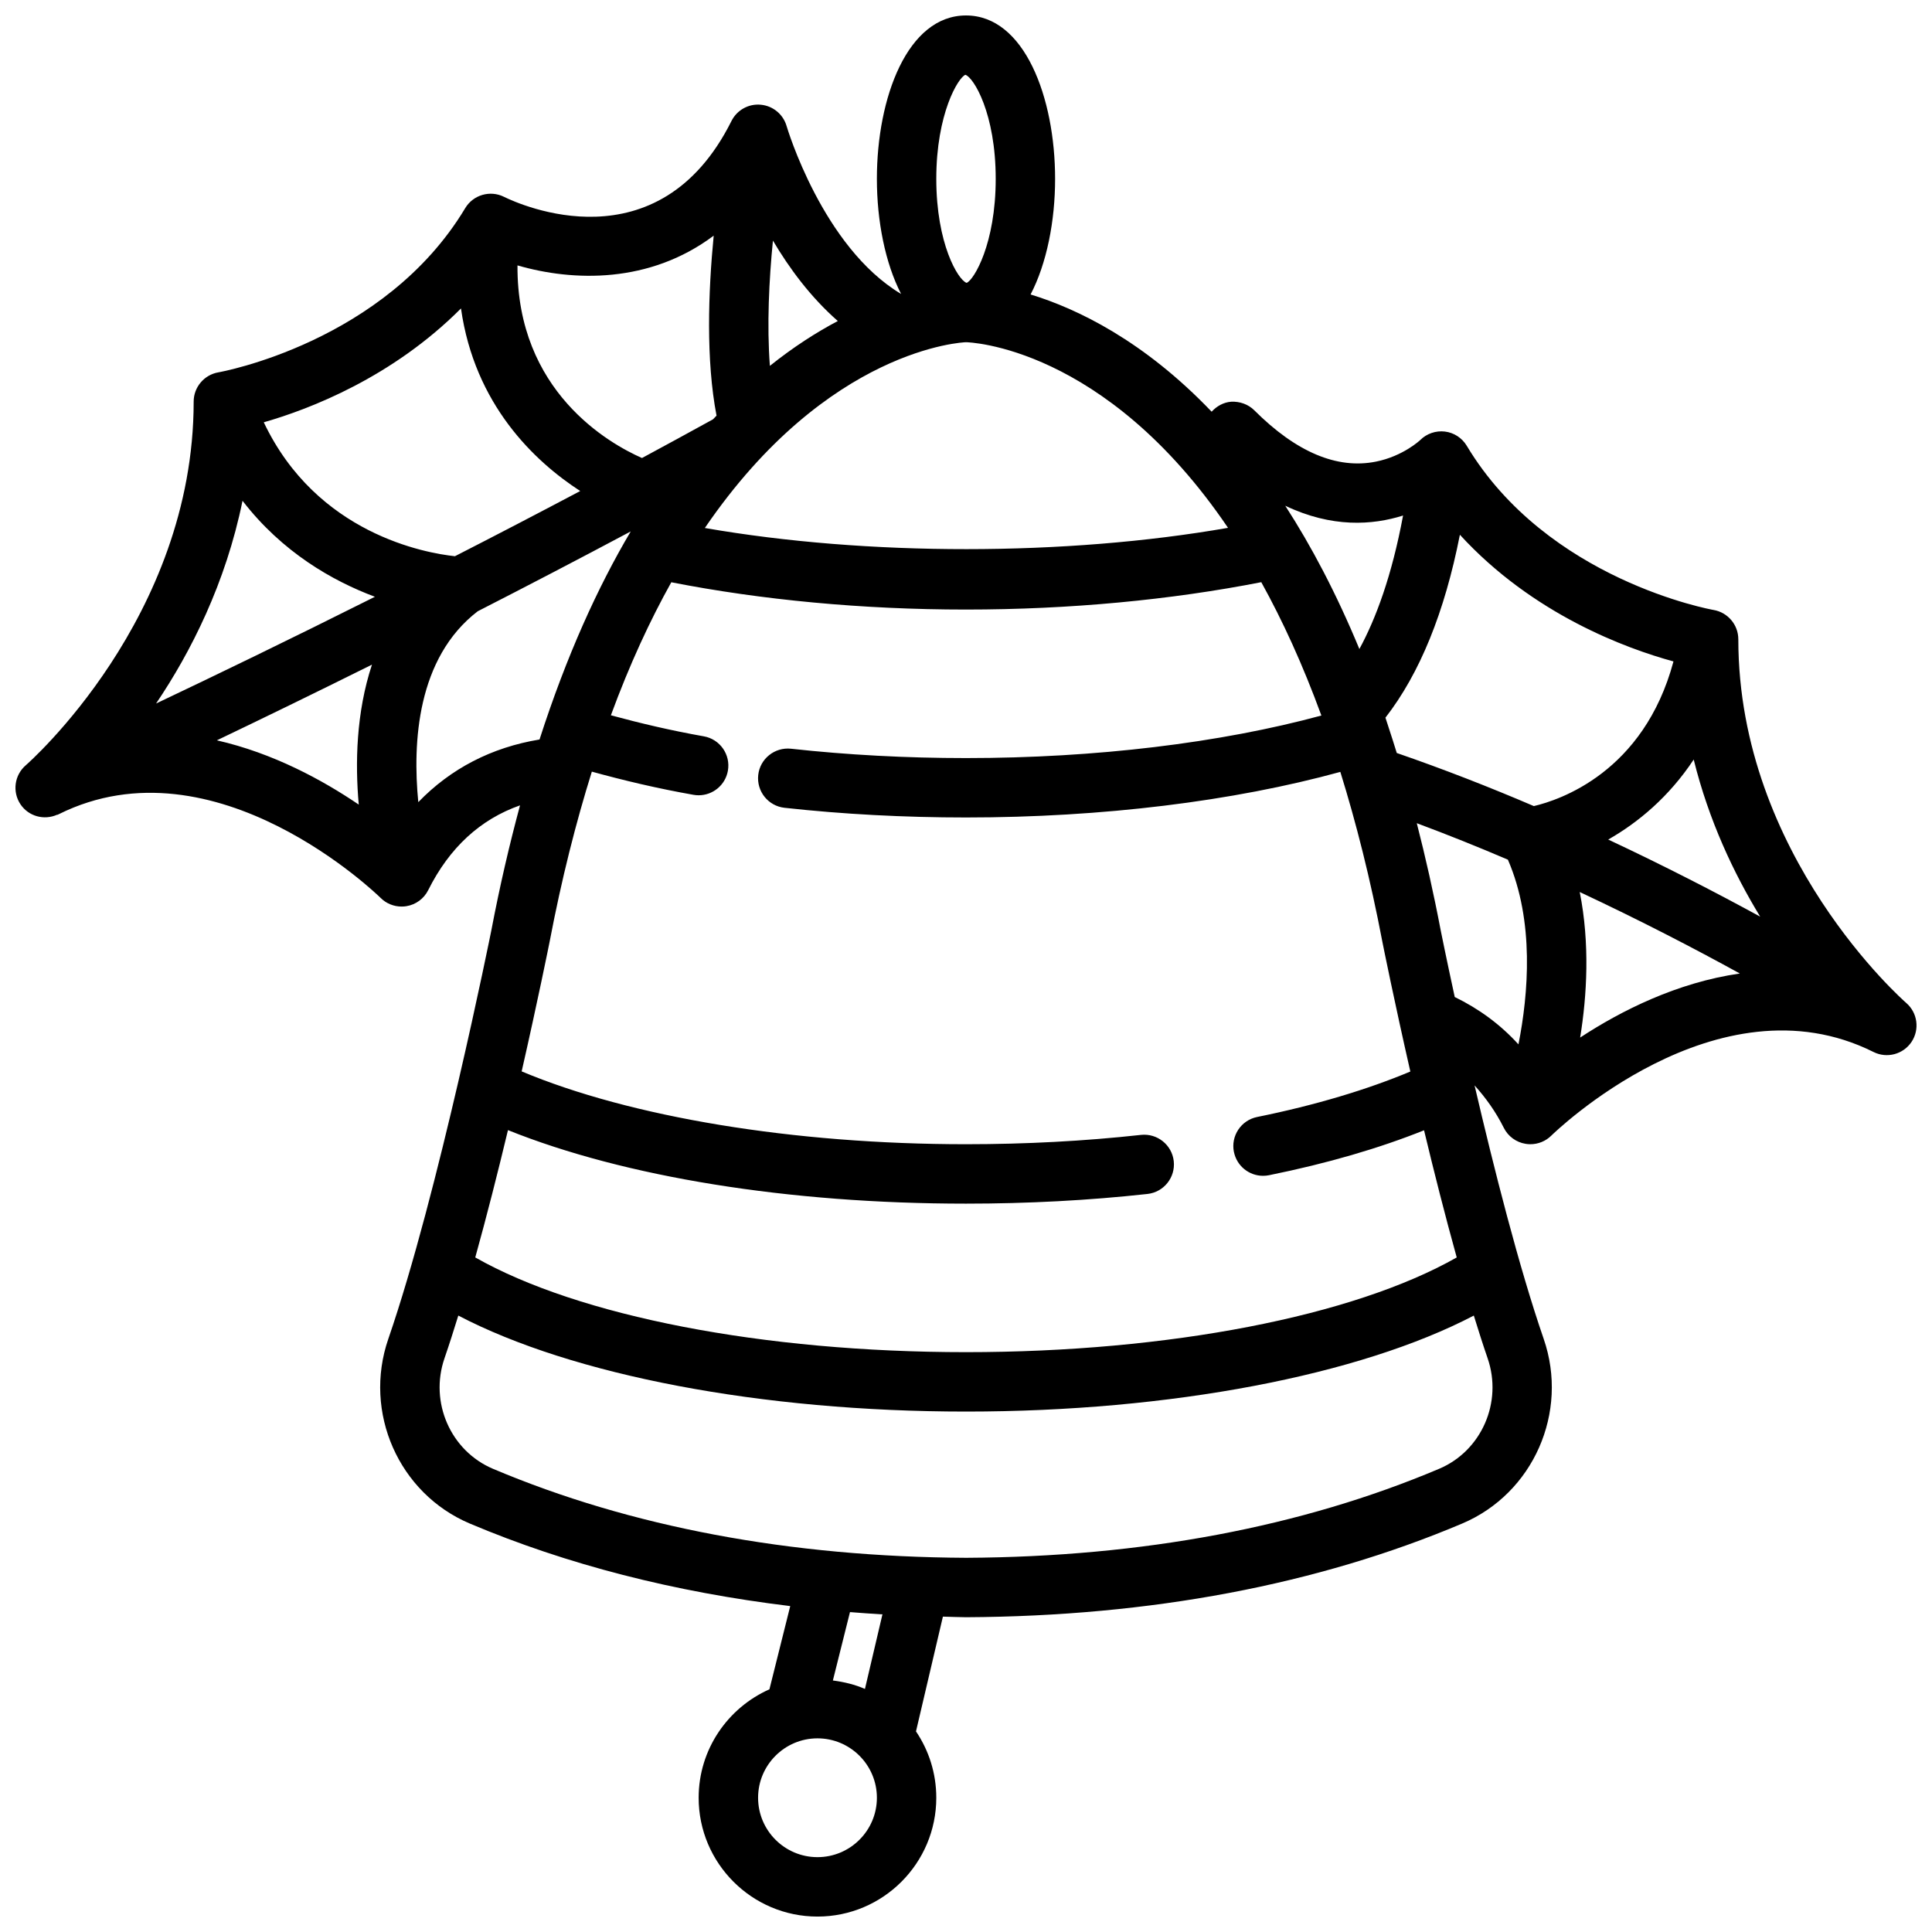 <?xml version="1.0" encoding="UTF-8"?>
<!-- Uploaded to: ICON Repo, www.iconrepo.com, Generator: ICON Repo Mixer Tools -->
<svg width="800px" height="800px" version="1.1" viewBox="144 144 512 512" xmlns="http://www.w3.org/2000/svg">
 <defs>
  <clipPath id="a">
   <path d="m148.09 148.09h503.81v503.81h-503.81z"/>
  </clipPath>
 </defs>
 <g clip-path="url(#a)">
  <path d="m604.67 313.41c0-3.836-2.781-7.117-6.566-7.766-0.434-0.07-44.02-7.871-65.406-43.52-1.246-2.074-3.383-3.469-5.789-3.758-2.383-0.285-4.816 0.531-6.527 2.246-0.043 0.039-4.543 4.281-11.723 5.719-10.316 2.082-21.168-2.516-32.25-13.59-1.609-1.613-3.883-2.391-6.117-2.281-2.027 0.145-3.836 1.16-5.195 2.644-17.957-18.785-35.582-27.281-47.98-31.066 4.285-8.234 6.496-19.461 6.496-30.645 0-21.52-8.109-43.297-23.613-43.297s-23.617 21.777-23.617 43.297c0 11.121 2.184 22.289 6.418 30.504-20.836-12.426-30.242-44.152-30.344-44.488-0.895-3.113-3.617-5.367-6.848-5.656-3.219-0.309-6.312 1.406-7.762 4.312-19.398 38.812-56.184 22.117-60.285 20.094-3.668-1.82-8.152-0.531-10.27 2.992-21.387 35.648-64.973 43.449-65.406 43.52-3.777 0.645-6.562 3.926-6.562 7.762 0 57.418-44.043 95.98-44.484 96.363-3.012 2.59-3.625 7.019-1.426 10.332 2.141 3.211 6.258 4.328 9.75 2.773l0.02 0.047c0.027-0.012 0.164-0.074 0.379-0.172 41.504-20.668 84.871 21.75 85.305 22.18 1.492 1.488 3.496 2.293 5.562 2.293 0.418 0 0.844-0.031 1.27-0.102 2.496-0.406 4.644-1.984 5.773-4.242 5.633-11.27 13.801-18.781 24.34-22.48-2.777 10.297-5.348 21.273-7.609 33.16-0.137 0.691-14.02 69.766-27.297 108.23-6.723 19.473 2.762 40.969 21.594 48.938 25.75 10.891 54.207 18.148 84.918 21.875l-5.512 22.051c-11.027 4.906-18.758 15.918-18.758 28.742 0 17.367 14.125 31.488 31.488 31.488s31.488-14.121 31.488-31.488c0-6.508-1.984-12.562-5.379-17.586l7.133-30.414c2.062 0.039 4.082 0.152 6.16 0.16 48.887-0.262 93.113-8.609 131.46-24.832 18.836-7.973 28.316-29.465 21.594-48.938-6.531-18.918-13.203-45.223-18.316-67.168 2.918 3.238 5.57 6.887 7.746 11.238 1.129 2.262 3.277 3.836 5.773 4.242 0.426 0.074 0.852 0.105 1.27 0.105 2.062 0 4.07-0.809 5.559-2.289 0.438-0.43 43.875-42.902 85.387-22.148 3.551 1.77 7.863 0.621 10.07-2.684 2.199-3.312 1.586-7.742-1.426-10.332-0.441-0.383-44.484-38.945-44.484-96.363zm-42.027 66.984c15.973 7.481 30.438 14.996 42.43 21.594-16.664 2.398-31.457 9.855-42.316 16.977 1.797-11.082 2.617-24.871-0.113-38.57zm47.824 6.527c-11.562-6.32-25.207-13.371-40.27-20.434 7.922-4.508 16.09-11.293 22.652-21.199 4.012 16.184 10.629 30.172 17.617 41.633zm-22.98-67.633c-7.883 29.387-30.23 36.75-37.004 38.332-11.648-4.996-23.855-9.766-36.324-14.07-0.734-2.359-1.469-4.703-2.227-6.973v-0.004-0.004c-0.262-0.781-0.512-1.605-0.777-2.379 9.086-11.684 15.691-27.918 19.73-48.477 19.301 21.086 44.059 30.148 56.602 33.574zm-116.48 130c0.758 3.734 4.039 6.312 7.707 6.312 0.52 0 1.043-0.047 1.57-0.152 15.562-3.152 29.285-7.172 41.105-11.91 2.625 10.953 5.57 22.578 8.66 33.695-27.379 15.559-76.332 25.102-130.05 25.102-53.719 0-102.67-9.539-130.05-25.105 3.09-11.129 6.043-22.77 8.668-33.738 30.855 12.398 74.277 19.484 121.38 19.484 16.395 0 32.57-0.859 48.094-2.566 4.32-0.477 7.438-4.367 6.965-8.688-0.473-4.32-4.371-7.434-8.688-6.965-14.949 1.645-30.551 2.473-46.371 2.473-45.715 0-88.949-7.203-117.75-19.301 4.281-18.816 7.141-33.02 7.402-34.328 3.195-16.777 7-31.688 11.195-45.109 8.465 2.332 17.363 4.453 26.934 6.141 0.461 0.086 0.922 0.121 1.375 0.121 3.746 0 7.07-2.684 7.746-6.504 0.758-4.281-2.102-8.363-6.383-9.117-8.758-1.551-16.879-3.477-24.625-5.578 4.973-13.52 10.383-25.176 16.012-35.25 23.859 4.672 50.629 7.231 78.094 7.231 27.527 0 54.355-2.57 78.254-7.254 5.598 10.094 10.977 21.785 15.93 35.34-26.816 7.269-59.836 11.273-94.184 11.273-15.82 0-31.422-0.832-46.371-2.477-4.305-0.461-8.215 2.644-8.688 6.965-0.473 4.32 2.644 8.211 6.965 8.688 15.52 1.707 31.699 2.566 48.094 2.566 36.07 0 70.887-4.297 99.207-12.078 4.172 13.426 7.961 28.336 11.156 45.113 0.254 1.277 3.109 15.477 7.394 34.293-11.363 4.766-25.148 8.918-40.602 12.047-4.262 0.867-7.016 5.019-6.152 9.277zm44.82-168.67c-2.973 15.977-7.207 27.336-11.578 35.375-6.129-14.789-12.766-27.348-19.645-37.969 12.348 5.887 23.117 5.164 31.223 2.594zm-46.387 3.262c-42.973 7.516-95.641 7.527-138.65 0.039 32.664-47.82 68.711-49.227 69.211-49.23 0.535 0 36.695 0.895 69.438 49.191zm-69.602-120.06c2.211 0.723 8.035 10.285 8.035 27.574 0 17.227-5.777 26.773-7.684 27.555h-0.055c-2.231-0.789-8.008-10.332-8.008-27.555 0-17.289 5.824-26.852 7.711-27.574zm-33.812 65.25c-5.656 2.996-11.723 6.856-18 11.887-0.82-10.82-0.219-22.793 0.809-33.199 4.34 7.352 10.023 15.031 17.191 21.312zm-32.891-22.617c-1.445 14.891-2.074 32.969 0.754 47.695-0.312 0.332-0.621 0.637-0.934 0.973-6.312 3.481-12.59 6.898-18.82 10.258-8.664-3.812-33.211-17.637-32.996-51.047 14.762 4.289 35.012 4.867 51.996-7.879zm-66.969 19.285c3.609 25.488 19.441 40.492 31.598 48.387-11.387 6.027-22.504 11.805-33.203 17.277-7.715-0.82-36.594-5.867-50.66-35.492 12.25-3.496 34.121-11.957 52.266-30.172zm-57.895 50.973c10.52 13.641 23.871 21.25 35.086 25.438-22.684 11.371-42.625 21-57.996 28.289 9.234-13.668 18.461-31.91 22.91-53.727zm34.305 43.422c-4.207 12.727-4.477 26.238-3.5 37.094-9.625-6.531-22.703-13.648-37.605-17.031 11.883-5.688 25.773-12.434 41.105-20.062zm12.277 36.441c-1.547-15.762-0.348-38.219 15.75-50.582 12.98-6.637 26.586-13.719 40.547-21.156-8.762 14.789-17.02 32.961-24.172 55.141-12.734 2.094-23.562 7.734-32.125 16.598zm105.79 279.59c-8.684 0-15.742-7.066-15.742-15.742 0-8.68 7.062-15.742 15.742-15.742 8.684 0 15.742 7.066 15.742 15.742 0.004 8.676-7.059 15.742-15.742 15.742zm12.574-44.578c-2.652-1.164-5.523-1.852-8.496-2.242l4.531-18.121c2.852 0.227 5.715 0.434 8.602 0.602zm152.16-58.336c-36.418 15.398-78.613 23.34-125.32 23.586-46.797-0.246-88.992-8.188-125.41-23.586-11.234-4.758-16.879-17.629-12.848-29.305 1.223-3.543 2.441-7.371 3.656-11.305 30.262 15.82 80.355 25.441 134.56 25.441 54.199 0 104.29-9.625 134.56-25.441 1.215 3.934 2.434 7.762 3.656 11.305 4.031 11.676-1.613 24.547-12.848 29.305zm0.445-142.59c-1.922-10.098-4.062-19.559-6.359-28.504 8.211 3.059 16.301 6.309 24.145 9.668 7.074 16.312 5.434 35.645 2.797 48.945-4.836-5.324-10.52-9.449-16.883-12.551-2.285-10.508-3.66-17.367-3.699-17.559z"/>
 </g>
</svg>